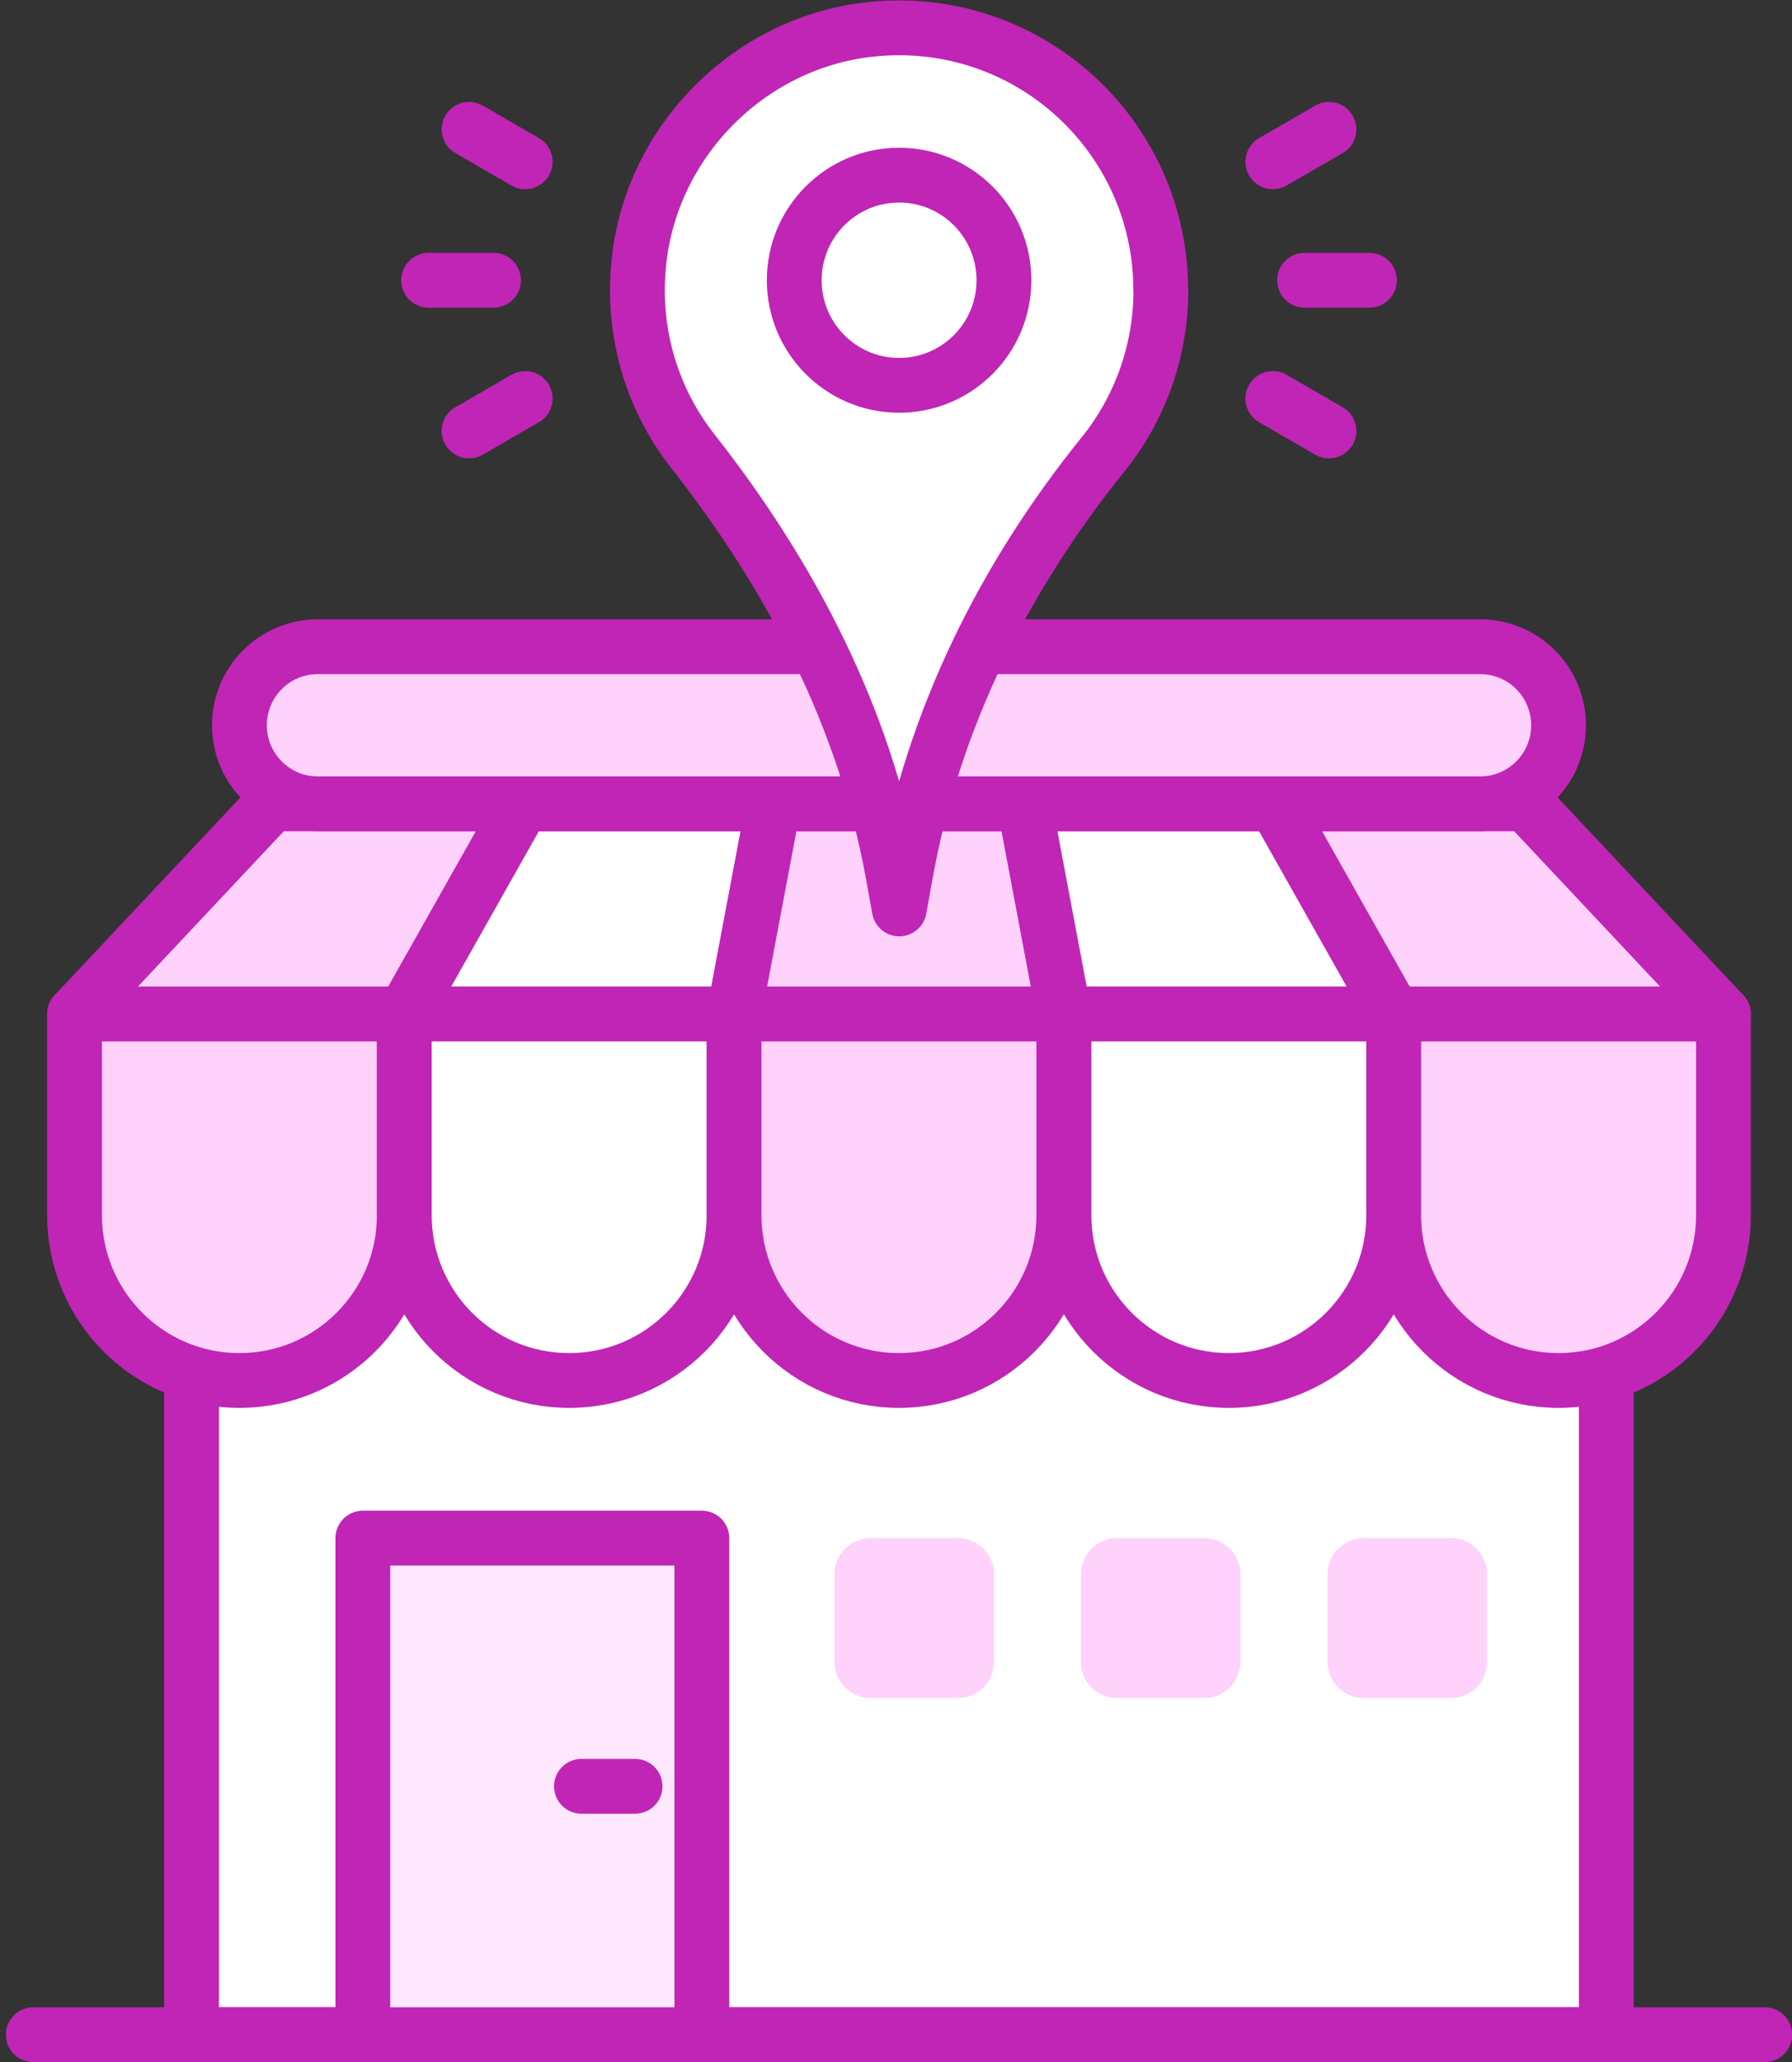 <svg width="93" height="107" viewBox="0 0 93 107" fill="none" xmlns="http://www.w3.org/2000/svg">
<rect x="0" y="0" width="93" height="107" fill="#333333" stroke="none"/>
<path d="M83.362 52.612H9.941V105.57H83.362V52.612Z" fill="white" stroke="#C025B6" stroke-width="2.844" stroke-linecap="round" stroke-linejoin="round"/>
<path d="M20.982 52.612H3.869L14.114 41.707H27.132L20.982 52.612Z" fill="#FFD2FC" stroke="#C025B6" stroke-width="2.844" stroke-linecap="round" stroke-linejoin="round"/>
<path d="M38.095 52.612H20.982L27.133 41.707H40.151L38.095 52.612Z" fill="white" stroke="#C025B6" stroke-width="2.844" stroke-linecap="round" stroke-linejoin="round"/>
<path d="M55.217 52.612H38.096L40.152 41.707H53.161L55.217 52.612Z" fill="#FFD2FC" stroke="#C025B6" stroke-width="2.844" stroke-linecap="round" stroke-linejoin="round"/>
<path d="M72.331 52.612H55.218L53.162 41.707H66.18L72.331 52.612Z" fill="white" stroke="#C025B6" stroke-width="2.844" stroke-linecap="round" stroke-linejoin="round"/>
<path d="M89.441 52.612H72.328L66.178 41.707H79.196L89.441 52.612Z" fill="#FFD2FC" stroke="#C025B6" stroke-width="2.844" stroke-linecap="round" stroke-linejoin="round"/>
<path d="M3.869 52.612H20.982V63.053C20.982 67.787 17.15 71.627 12.425 71.627C7.701 71.627 3.869 67.787 3.869 63.053V52.612Z" fill="#FFD2FC" stroke="#C025B6" stroke-width="2.844" stroke-linecap="round" stroke-linejoin="round"/>
<path d="M20.982 52.612H38.095V63.053C38.095 67.787 34.263 71.627 29.539 71.627C24.814 71.627 20.982 67.787 20.982 63.053V52.612Z" fill="white" stroke="#C025B6" stroke-width="2.844" stroke-linecap="round" stroke-linejoin="round"/>
<path d="M38.096 52.612H55.208V63.053C55.208 67.787 51.376 71.627 46.652 71.627C41.928 71.627 38.096 67.787 38.096 63.053V52.612Z" fill="#FFD2FC" stroke="#C025B6" stroke-width="2.844" stroke-linecap="round" stroke-linejoin="round"/>
<path d="M55.217 52.612H72.329V63.053C72.329 67.787 68.498 71.627 63.773 71.627C59.049 71.627 55.217 67.787 55.217 63.053V52.612Z" fill="white" stroke="#C025B6" stroke-width="2.844" stroke-linecap="round" stroke-linejoin="round"/>
<path d="M72.33 52.612H89.443V63.053C89.443 67.787 85.611 71.627 80.886 71.627C76.162 71.627 72.33 67.787 72.33 63.053V52.612Z" fill="#FFD2FC" stroke="#C025B6" stroke-width="2.844" stroke-linecap="round" stroke-linejoin="round"/>
<path d="M76.817 33.555H16.494C14.247 33.555 12.426 35.38 12.426 37.631C12.426 39.882 14.247 41.707 16.494 41.707H76.817C79.064 41.707 80.885 39.882 80.885 37.631C80.885 35.38 79.064 33.555 76.817 33.555Z" fill="#FFD2FC" stroke="#C025B6" stroke-width="2.844" stroke-linecap="round" stroke-linejoin="round"/>
<path d="M1.727 105.57H91.586" stroke="#C025B6" stroke-width="2.844" stroke-linecap="round" stroke-linejoin="round"/>
<path d="M60.239 15.049C60.239 7.019 53.301 0.62 45.103 1.532C38.848 2.233 33.782 7.361 33.152 13.646C32.776 17.355 33.896 20.8 35.978 23.438C41.061 29.908 44.893 37.263 46.345 45.372L46.669 47.16L46.993 45.372C48.428 37.333 52.111 29.934 57.238 23.587C59.119 21.256 60.247 18.284 60.247 15.049H60.239Z" fill="white" stroke="#C025B6" stroke-width="2.844" stroke-linecap="round" stroke-linejoin="round"/>
<path d="M46.66 19.993C49.666 19.993 52.102 17.552 52.102 14.541C52.102 11.529 49.666 9.088 46.66 9.088C43.655 9.088 41.219 11.529 41.219 14.541C41.219 17.552 43.655 19.993 46.66 19.993Z" fill="white" stroke="#C025B6" stroke-width="2.844" stroke-linecap="round" stroke-linejoin="round"/>
<path d="M36.424 79.805H18.83V105.569H36.424V79.805Z" fill="#FFE8FD" stroke="#C025B6" stroke-width="2.844" stroke-linecap="round" stroke-linejoin="round"/>
<g style="mix-blend-mode:darken">
<path d="M49.705 79.805H45.182C44.143 79.805 43.301 80.649 43.301 81.69V86.222C43.301 87.263 44.143 88.107 45.182 88.107H49.705C50.744 88.107 51.586 87.263 51.586 86.222V81.69C51.586 80.649 50.744 79.805 49.705 79.805Z" fill="#FFD2FC"/>
</g>
<g style="mix-blend-mode:darken">
<path d="M62.496 79.805H57.973C56.934 79.805 56.092 80.649 56.092 81.69V86.222C56.092 87.263 56.934 88.107 57.973 88.107H62.496C63.535 88.107 64.377 87.263 64.377 86.222V81.69C64.377 80.649 63.535 79.805 62.496 79.805Z" fill="#FFD2FC"/>
</g>
<g style="mix-blend-mode:darken">
<path d="M75.295 79.805H70.772C69.733 79.805 68.891 80.649 68.891 81.69V86.222C68.891 87.263 69.733 88.107 70.772 88.107H75.295C76.334 88.107 77.176 87.263 77.176 86.222V81.69C77.176 80.649 76.334 79.805 75.295 79.805Z" fill="#FFD2FC"/>
</g>
<path d="M30.176 92.683H32.958" stroke="#C025B6" stroke-width="2.844" stroke-linecap="round" stroke-linejoin="round"/>
<path d="M25.612 14.541H22.244" stroke="#C025B6" stroke-width="2.844" stroke-linecap="round" stroke-linejoin="round"/>
<path d="M27.257 20.677L24.344 22.36" stroke="#C025B6" stroke-width="2.844" stroke-linecap="round" stroke-linejoin="round"/>
<path d="M27.257 8.396L24.344 6.712" stroke="#C025B6" stroke-width="2.844" stroke-linecap="round" stroke-linejoin="round"/>
<path d="M67.703 14.541H71.071" stroke="#C025B6" stroke-width="2.844" stroke-linecap="round" stroke-linejoin="round"/>
<path d="M66.057 20.677L68.97 22.36" stroke="#C025B6" stroke-width="2.844" stroke-linecap="round" stroke-linejoin="round"/>
<path d="M66.057 8.396L68.97 6.712" stroke="#C025B6" stroke-width="2.844" stroke-linecap="round" stroke-linejoin="round"/>
</svg>
